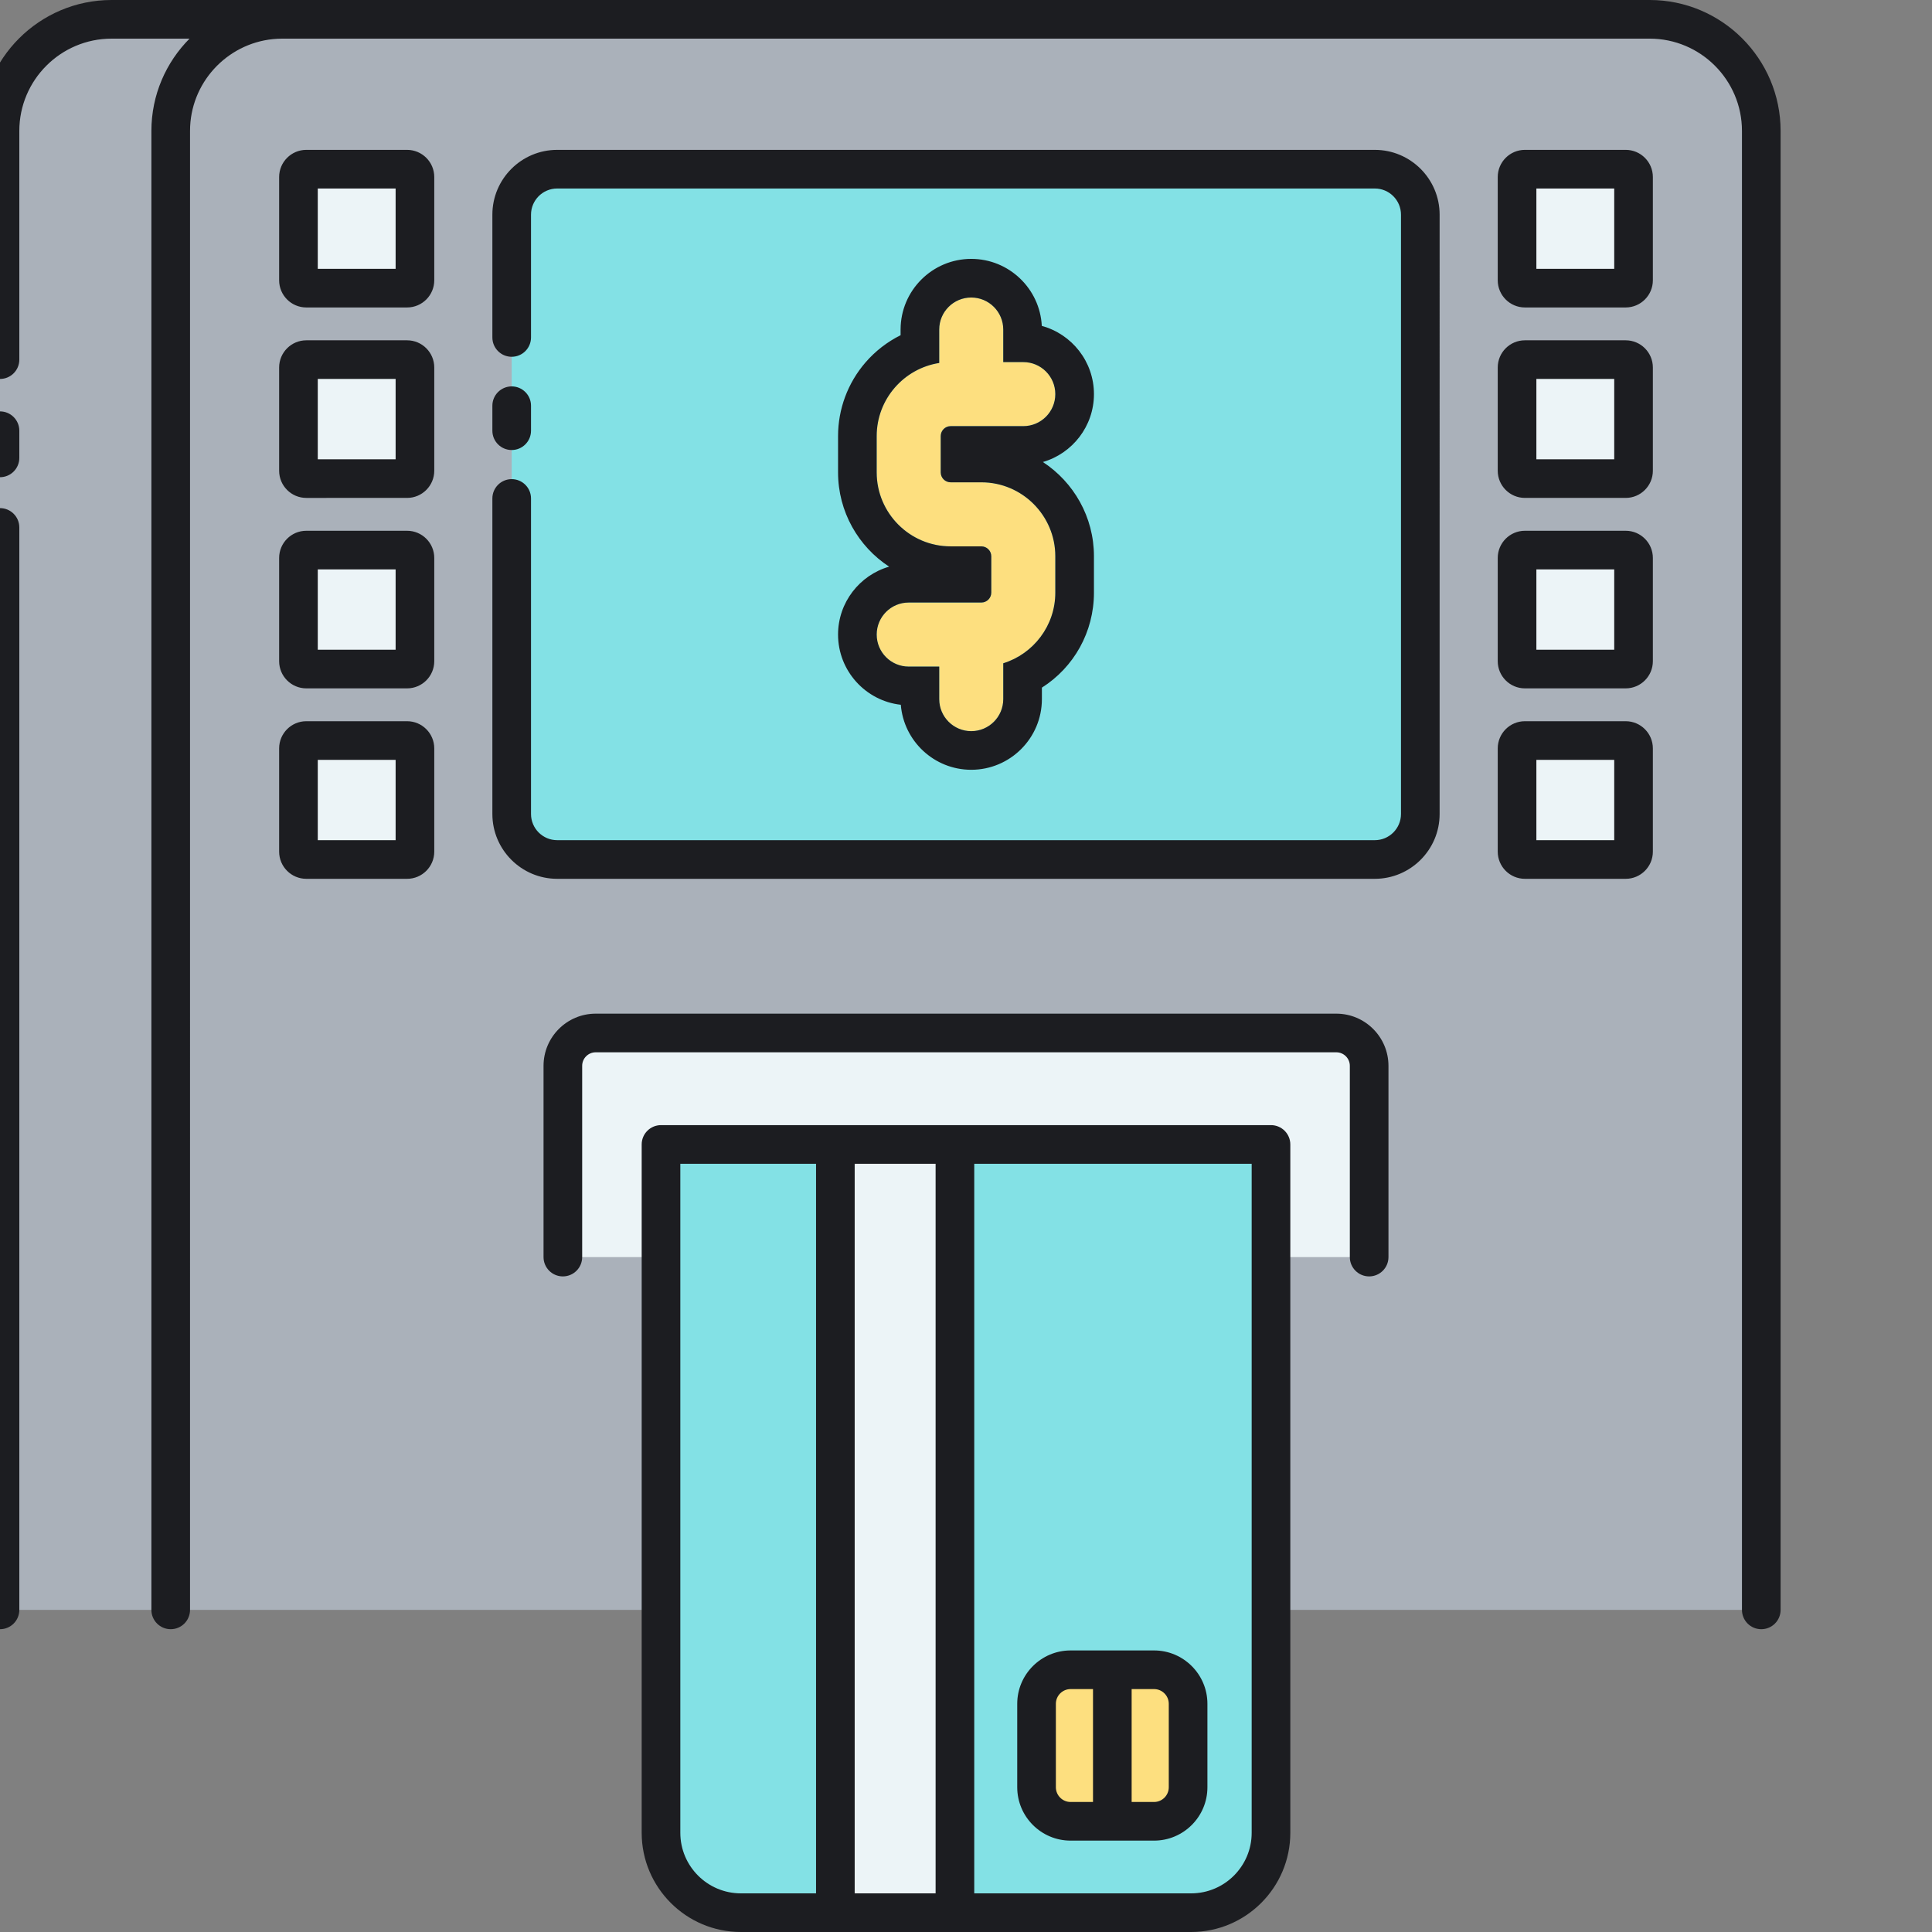 <?xml version="1.0" encoding="utf-8"?>
<!-- Generator: Adobe Illustrator 22.0.0, SVG Export Plug-In . SVG Version: 6.00 Build 0)  -->
<svg version="1.1" id="Layer_1" xmlns="http://www.w3.org/2000/svg" xmlns:xlink="http://www.w3.org/1999/xlink" x="0px" y="0px"
	 viewBox="0 0 500 500" style="enable-background:new 0 0 500 500;" xml:space="preserve">
<rect x="0" y="0" width="500" height="500" fill="#808080" stroke="none"/>
<style type="text/css">
	.st0{fill:#AAB1BA;}
	.st1{fill:#FDDF7F;}
	.st2{fill:#83E1E5;}
	.st3{fill:#ECF4F7;}
	.st4{fill:#1C1D21;}
	.st5{fill:none;stroke:#1C1D21;stroke-width:10;stroke-linecap:round;stroke-linejoin:round;stroke-miterlimit:10;}
</style>
<g>
	<path class="st0" d="M44.181,416.638V33.881C44.181,17.931,57.111,5,73.062,5H28.881C12.931,5,0,17.931,0,33.881v382.757"/>
</g>
<g>
	<path class="st0" d="M44.181,416.638V33.881C44.181,17.931,57.111,5,73.062,5h353.876c15.951,0,28.881,12.931,28.881,28.881
		v382.757H44.181z"/>
</g>
<g>
	<path class="st3" d="M105.358,74.571H79.27c-1.12,0-2.029-0.908-2.029-2.029v-26.73c0-1.12,0.908-2.029,2.029-2.029h26.088
		c1.12,0,2.029,0.908,2.029,2.029v26.73C107.387,73.663,106.478,74.571,105.358,74.571z"/>
</g>
<g>
	<path class="st3" d="M105.358,123.86H79.27c-1.12,0-2.029-0.908-2.029-2.029v-26.73c0-1.12,0.908-2.029,2.029-2.029h26.088
		c1.12,0,2.029,0.908,2.029,2.029v26.73C107.387,122.951,106.478,123.86,105.358,123.86z"/>
</g>
<g>
	<path class="st3" d="M105.358,173.148H79.27c-1.12,0-2.029-0.908-2.029-2.029v-26.73c0-1.12,0.908-2.029,2.029-2.029h26.088
		c1.12,0,2.029,0.908,2.029,2.029v26.73C107.387,172.24,106.478,173.148,105.358,173.148z"/>
</g>
<g>
	<path class="st3" d="M105.358,222.437H79.27c-1.12,0-2.029-0.908-2.029-2.029v-26.73c0-1.12,0.908-2.029,2.029-2.029h26.088
		c1.12,0,2.029,0.908,2.029,2.029v26.73C107.387,221.529,106.478,222.437,105.358,222.437z"/>
</g>
<g>
	<path class="st3" d="M420.73,74.571h-26.088c-1.12,0-2.029-0.908-2.029-2.029v-26.73c0-1.12,0.908-2.029,2.029-2.029h26.088
		c1.12,0,2.029,0.908,2.029,2.029v26.73C422.759,73.663,421.85,74.571,420.73,74.571z"/>
</g>
<g>
	<path class="st3" d="M420.73,123.86h-26.088c-1.12,0-2.029-0.908-2.029-2.029v-26.73c0-1.12,0.908-2.029,2.029-2.029h26.088
		c1.12,0,2.029,0.908,2.029,2.029v26.73C422.759,122.951,421.85,123.86,420.73,123.86z"/>
</g>
<g>
	<path class="st3" d="M420.73,173.148h-26.088c-1.12,0-2.029-0.908-2.029-2.029v-26.73c0-1.12,0.908-2.029,2.029-2.029h26.088
		c1.12,0,2.029,0.908,2.029,2.029v26.73C422.759,172.24,421.85,173.148,420.73,173.148z"/>
</g>
<g>
	<path class="st3" d="M420.73,222.437h-26.088c-1.12,0-2.029-0.908-2.029-2.029v-26.73c0-1.12,0.908-2.029,2.029-2.029h26.088
		c1.12,0,2.029,0.908,2.029,2.029v26.73C422.759,221.529,421.85,222.437,420.73,222.437z"/>
</g>
<g>
	<path class="st2" d="M355.802,222.437H144.198c-6.502,0-11.772-5.271-11.772-11.772V55.556c0-6.502,5.271-11.772,11.772-11.772
		h211.603c6.502,0,11.772,5.271,11.772,11.772v155.109C367.574,217.166,362.303,222.437,355.802,222.437z"/>
</g>
<g>
	<g>
		<path class="st2" d="M328.932,296.184v178.145c0,11.417-9.255,20.671-20.671,20.671H191.739c-11.417,0-20.671-9.255-20.671-20.671
			V296.184H328.932z"/>
	</g>
	<g>
		<rect x="216.192" y="296.184" class="st3" width="30.943" height="198.816"/>
	</g>
	<g>
		<path class="st1" d="M307.478,462.542v-21.598c0-4.866-3.944-8.81-8.81-8.81H277.07c-4.866,0-8.81,3.944-8.81,8.81v21.598
			c0,4.866,3.944,8.81,8.81,8.81h21.598C303.533,471.352,307.478,467.408,307.478,462.542z"/>
	</g>
</g>
<g>
	<path class="st1" d="M253.978,124.823H250h-3.978c-1.415,0-2.566-1.151-2.566-2.567v-9.406c0-1.415,1.151-2.567,2.566-2.567h18.806
		c4.575,0,8.284-3.71,8.284-8.287s-3.709-8.287-8.284-8.287h-5.188v-8.424c0-4.577-3.709-8.287-8.284-8.287
		c-4.575,0-8.284,3.71-8.284,8.287v8.652c-9.154,1.423-16.184,9.362-16.184,18.912v9.406c0,10.554,8.583,19.14,19.133,19.14H250
		h3.978c1.415,0,2.566,1.151,2.566,2.567v9.406c0,1.415-1.151,2.567-2.566,2.567h-18.806c-4.575,0-8.284,3.71-8.284,8.287
		s3.709,8.287,8.284,8.287h7.9v8.424c0,4.577,3.709,8.287,8.284,8.287c4.575,0,8.284-3.71,8.284-8.287v-9.28
		c7.794-2.42,13.471-9.701,13.471-18.284v-9.406C273.111,133.41,264.528,124.823,253.978,124.823z"/>
</g>
<g>
	<path class="st3" d="M247.135,296.184h81.797v29.15h25.401v-49.5c0-4.694-3.806-8.5-8.5-8.5h-98.698h-92.968
		c-4.694,0-8.5,3.806-8.5,8.5v49.5h25.401v-29.15H247.135z"/>
</g>
<path class="st4" d="M5,136.5v280.138c0,2.761-2.239,5-5,5s-5-2.239-5-5V136.5c0-2.761,2.239-5,5-5S5,133.739,5,136.5z M0,106.466
	c-2.761,0-5,2.239-5,5v7.034c0,2.761,2.239,5,5,5s5-2.239,5-5v-7.034C5,108.705,2.761,106.466,0,106.466z M312.478,440.944v21.598
	c0,7.615-6.195,13.81-13.81,13.81h-21.599c-7.614,0-13.81-6.195-13.81-13.81v-21.598c0-7.615,6.195-13.81,13.81-13.81h21.599
	C306.282,427.134,312.478,433.329,312.478,440.944z M277.069,466.352h5.8v-29.218h-5.8c-2.101,0-3.81,1.709-3.81,3.81v21.598
	C273.26,464.643,274.969,466.352,277.069,466.352z M302.478,440.944c0-2.101-1.709-3.81-3.81-3.81h-5.799v29.218h5.799
	c2.101,0,3.81-1.709,3.81-3.81V440.944z M230.102,146.651c-7.951-5.209-13.213-14.198-13.213-24.395v-9.406
	c0-6.989,2.519-13.752,7.094-19.044c2.553-2.953,5.652-5.342,9.09-7.054v-1.467c0-10.083,8.202-18.287,18.284-18.287
	c9.767,0,17.769,7.698,18.26,17.347c7.766,2.11,13.495,9.224,13.495,17.651c0,8.324-5.59,15.368-13.213,17.572
	c7.951,5.209,13.213,14.198,13.213,24.395v9.406c0,10.193-5.194,19.344-13.471,24.589v2.975c0,10.083-8.202,18.287-18.284,18.287
	c-9.589,0-17.478-7.422-18.226-16.824c-9.124-1.019-16.242-8.781-16.242-18.173C216.889,155.899,222.479,148.855,230.102,146.651z
	 M226.889,164.223c0,4.577,3.709,8.287,8.284,8.287h7.9v8.424c0,4.577,3.709,8.287,8.284,8.287s8.284-3.71,8.284-8.287v-9.28
	c7.794-2.42,13.471-9.701,13.471-18.284v-9.406c0-10.554-8.583-19.14-19.133-19.14H250h-3.978c-1.415,0-2.566-1.151-2.566-2.567
	v-9.406c0-1.415,1.151-2.567,2.566-2.567h18.806c4.575,0,8.284-3.71,8.284-8.287s-3.709-8.287-8.284-8.287h-5.188v-8.424
	c0-4.577-3.709-8.287-8.284-8.287s-8.284,3.71-8.284,8.287v8.652c-9.154,1.423-16.184,9.362-16.184,18.912v9.406
	c0,10.554,8.583,19.14,19.133,19.14H250h3.978c1.415,0,2.566,1.151,2.566,2.567v9.406c0,1.415-1.151,2.567-2.566,2.567h-18.806
	C230.598,155.936,226.889,159.646,226.889,164.223z M132.426,116.466c2.761,0,5-2.239,5-5V105c0-2.761-2.239-5-5-5s-5,2.239-5,5
	v6.466C127.426,114.227,129.665,116.466,132.426,116.466z M355.802,38.784H144.198c-9.249,0-16.772,7.524-16.772,16.772v31.778
	c0,2.761,2.239,5,5,5s5-2.239,5-5V55.556c0-3.734,3.038-6.772,6.772-6.772h211.604c3.734,0,6.772,3.038,6.772,6.772v155.109
	c0,3.734-3.038,6.772-6.772,6.772H144.198c-3.734,0-6.772-3.038-6.772-6.772V129c0-2.761-2.239-5-5-5s-5,2.239-5,5v81.665
	c0,9.249,7.524,16.772,16.772,16.772h211.604c9.248,0,16.772-7.524,16.772-16.772V55.556
	C372.574,46.308,365.05,38.784,355.802,38.784z M112.387,45.812v26.73c0,3.875-3.153,7.028-7.029,7.028H79.27
	c-3.875,0-7.029-3.153-7.029-7.028v-26.73c0-3.875,3.153-7.028,7.029-7.028h26.088C109.233,38.784,112.387,41.937,112.387,45.812z
	 M102.387,48.784H82.241v20.787h20.146V48.784z M112.387,95.101v26.73c0,3.875-3.153,7.029-7.029,7.029H79.27
	c-3.875,0-7.029-3.153-7.029-7.029v-26.73c0-3.875,3.153-7.029,7.029-7.029h26.088C109.233,88.072,112.387,91.226,112.387,95.101z
	 M102.387,98.072H82.241v20.788h20.146V98.072z M112.387,144.39v26.73c0,3.875-3.153,7.029-7.029,7.029H79.27
	c-3.875,0-7.029-3.153-7.029-7.029v-26.73c0-3.875,3.153-7.029,7.029-7.029h26.088C109.233,137.361,112.387,140.514,112.387,144.39z
	 M102.387,147.361H82.241v20.788h20.146V147.361z M112.387,193.678v26.73c0,3.875-3.153,7.029-7.029,7.029H79.27
	c-3.875,0-7.029-3.153-7.029-7.029v-26.73c0-3.875,3.153-7.029,7.029-7.029h26.088C109.233,186.649,112.387,189.803,112.387,193.678
	z M102.387,196.649H82.241v20.788h20.146V196.649z M427.759,45.812v26.73c0,3.875-3.153,7.028-7.029,7.028h-26.088
	c-3.875,0-7.028-3.153-7.028-7.028v-26.73c0-3.875,3.153-7.028,7.028-7.028h26.088C424.605,38.784,427.759,41.937,427.759,45.812z
	 M417.759,48.784h-20.146v20.787h20.146V48.784z M427.759,95.101v26.73c0,3.875-3.153,7.029-7.029,7.029h-26.088
	c-3.875,0-7.028-3.153-7.028-7.029v-26.73c0-3.875,3.153-7.029,7.028-7.029h26.088C424.605,88.072,427.759,91.226,427.759,95.101z
	 M417.759,98.072h-20.146v20.788h20.146V98.072z M427.759,144.39v26.73c0,3.875-3.153,7.029-7.029,7.029h-26.088
	c-3.875,0-7.028-3.153-7.028-7.029v-26.73c0-3.875,3.153-7.029,7.028-7.029h26.088C424.605,137.361,427.759,140.514,427.759,144.39z
	 M417.759,147.361h-20.146v20.788h20.146V147.361z M427.759,193.678v26.73c0,3.875-3.153,7.029-7.029,7.029h-26.088
	c-3.875,0-7.028-3.153-7.028-7.029v-26.73c0-3.875,3.153-7.029,7.028-7.029h26.088C424.605,186.649,427.759,189.803,427.759,193.678
	z M417.759,196.649h-20.146v20.788h20.146V196.649z M426.938,0H73.062H28.881C10.199,0-5,15.199-5,33.881v59.191
	c0,2.761,2.239,5,5,5s5-2.239,5-5V33.881C5,20.713,15.713,10,28.881,10H49.05c-0.203,0.204-0.396,0.417-0.594,0.626
	c-0.163,0.172-0.33,0.341-0.49,0.516c-0.202,0.223-0.395,0.454-0.591,0.682c-0.157,0.183-0.319,0.361-0.472,0.547
	c-0.194,0.236-0.379,0.48-0.567,0.721c-0.145,0.186-0.295,0.368-0.436,0.557c-0.184,0.246-0.358,0.5-0.535,0.752
	c-0.136,0.193-0.277,0.381-0.409,0.577c-0.173,0.256-0.334,0.519-0.5,0.78c-0.126,0.198-0.257,0.392-0.379,0.593
	c-0.162,0.267-0.313,0.54-0.467,0.812c-0.115,0.202-0.236,0.401-0.347,0.606c-0.151,0.277-0.29,0.562-0.433,0.844
	c-0.104,0.205-0.214,0.407-0.314,0.615c-0.142,0.294-0.271,0.595-0.405,0.894c-0.09,0.202-0.186,0.4-0.272,0.604
	c-0.127,0.301-0.242,0.608-0.361,0.914c-0.081,0.208-0.168,0.413-0.245,0.623c-0.113,0.308-0.213,0.622-0.317,0.934
	c-0.071,0.213-0.148,0.422-0.215,0.637c-0.1,0.321-0.187,0.648-0.277,0.973c-0.059,0.211-0.124,0.419-0.179,0.631
	c-0.085,0.33-0.156,0.665-0.231,0.999c-0.048,0.213-0.103,0.422-0.147,0.636c-0.073,0.359-0.132,0.723-0.194,1.085
	c-0.033,0.193-0.073,0.384-0.103,0.578c-0.058,0.381-0.101,0.766-0.147,1.151c-0.021,0.181-0.05,0.359-0.069,0.54
	c-0.042,0.417-0.069,0.839-0.096,1.26c-0.01,0.152-0.027,0.303-0.035,0.455c-0.029,0.576-0.044,1.155-0.044,1.738v0v382.757
	c0,2.761,2.239,5,5,5s5-2.239,5-5V33.881c0-12.345,9.416-22.533,21.443-23.758C71.426,10.042,72.239,10,73.062,10h353.876
	c13.168,0,23.881,10.713,23.881,23.881v382.757c0,2.761,2.238,5,5,5s5-2.239,5-5V33.881C460.819,15.199,445.62,0,426.938,0z
	 M333.933,296.184v29.15v148.995c0,14.155-11.517,25.671-25.672,25.671H191.739c-14.156,0-25.672-11.516-25.672-25.671V325.333
	v-29.15c0-2.761,2.239-5,5-5h157.865C331.694,291.184,333.933,293.422,333.933,296.184z M221.192,301.184V490h20.942V301.184
	H221.192z M191.739,490h19.453V301.184h-35.125v24.15v148.995C176.067,482.97,183.098,490,191.739,490z M323.933,325.333v-24.15
	h-71.798V490h56.126c8.642,0,15.672-7.03,15.672-15.671V325.333z M345.833,262.333H154.167c-7.444,0-13.5,6.056-13.5,13.5v49.5
	c0,2.761,2.239,5,5,5s5-2.239,5-5v-49.5c0-1.93,1.57-3.5,3.5-3.5h191.667c1.93,0,3.5,1.57,3.5,3.5v49.5c0,2.761,2.238,5,5,5
	s5-2.239,5-5v-49.5C359.333,268.39,353.277,262.333,345.833,262.333z"/>
</svg>
